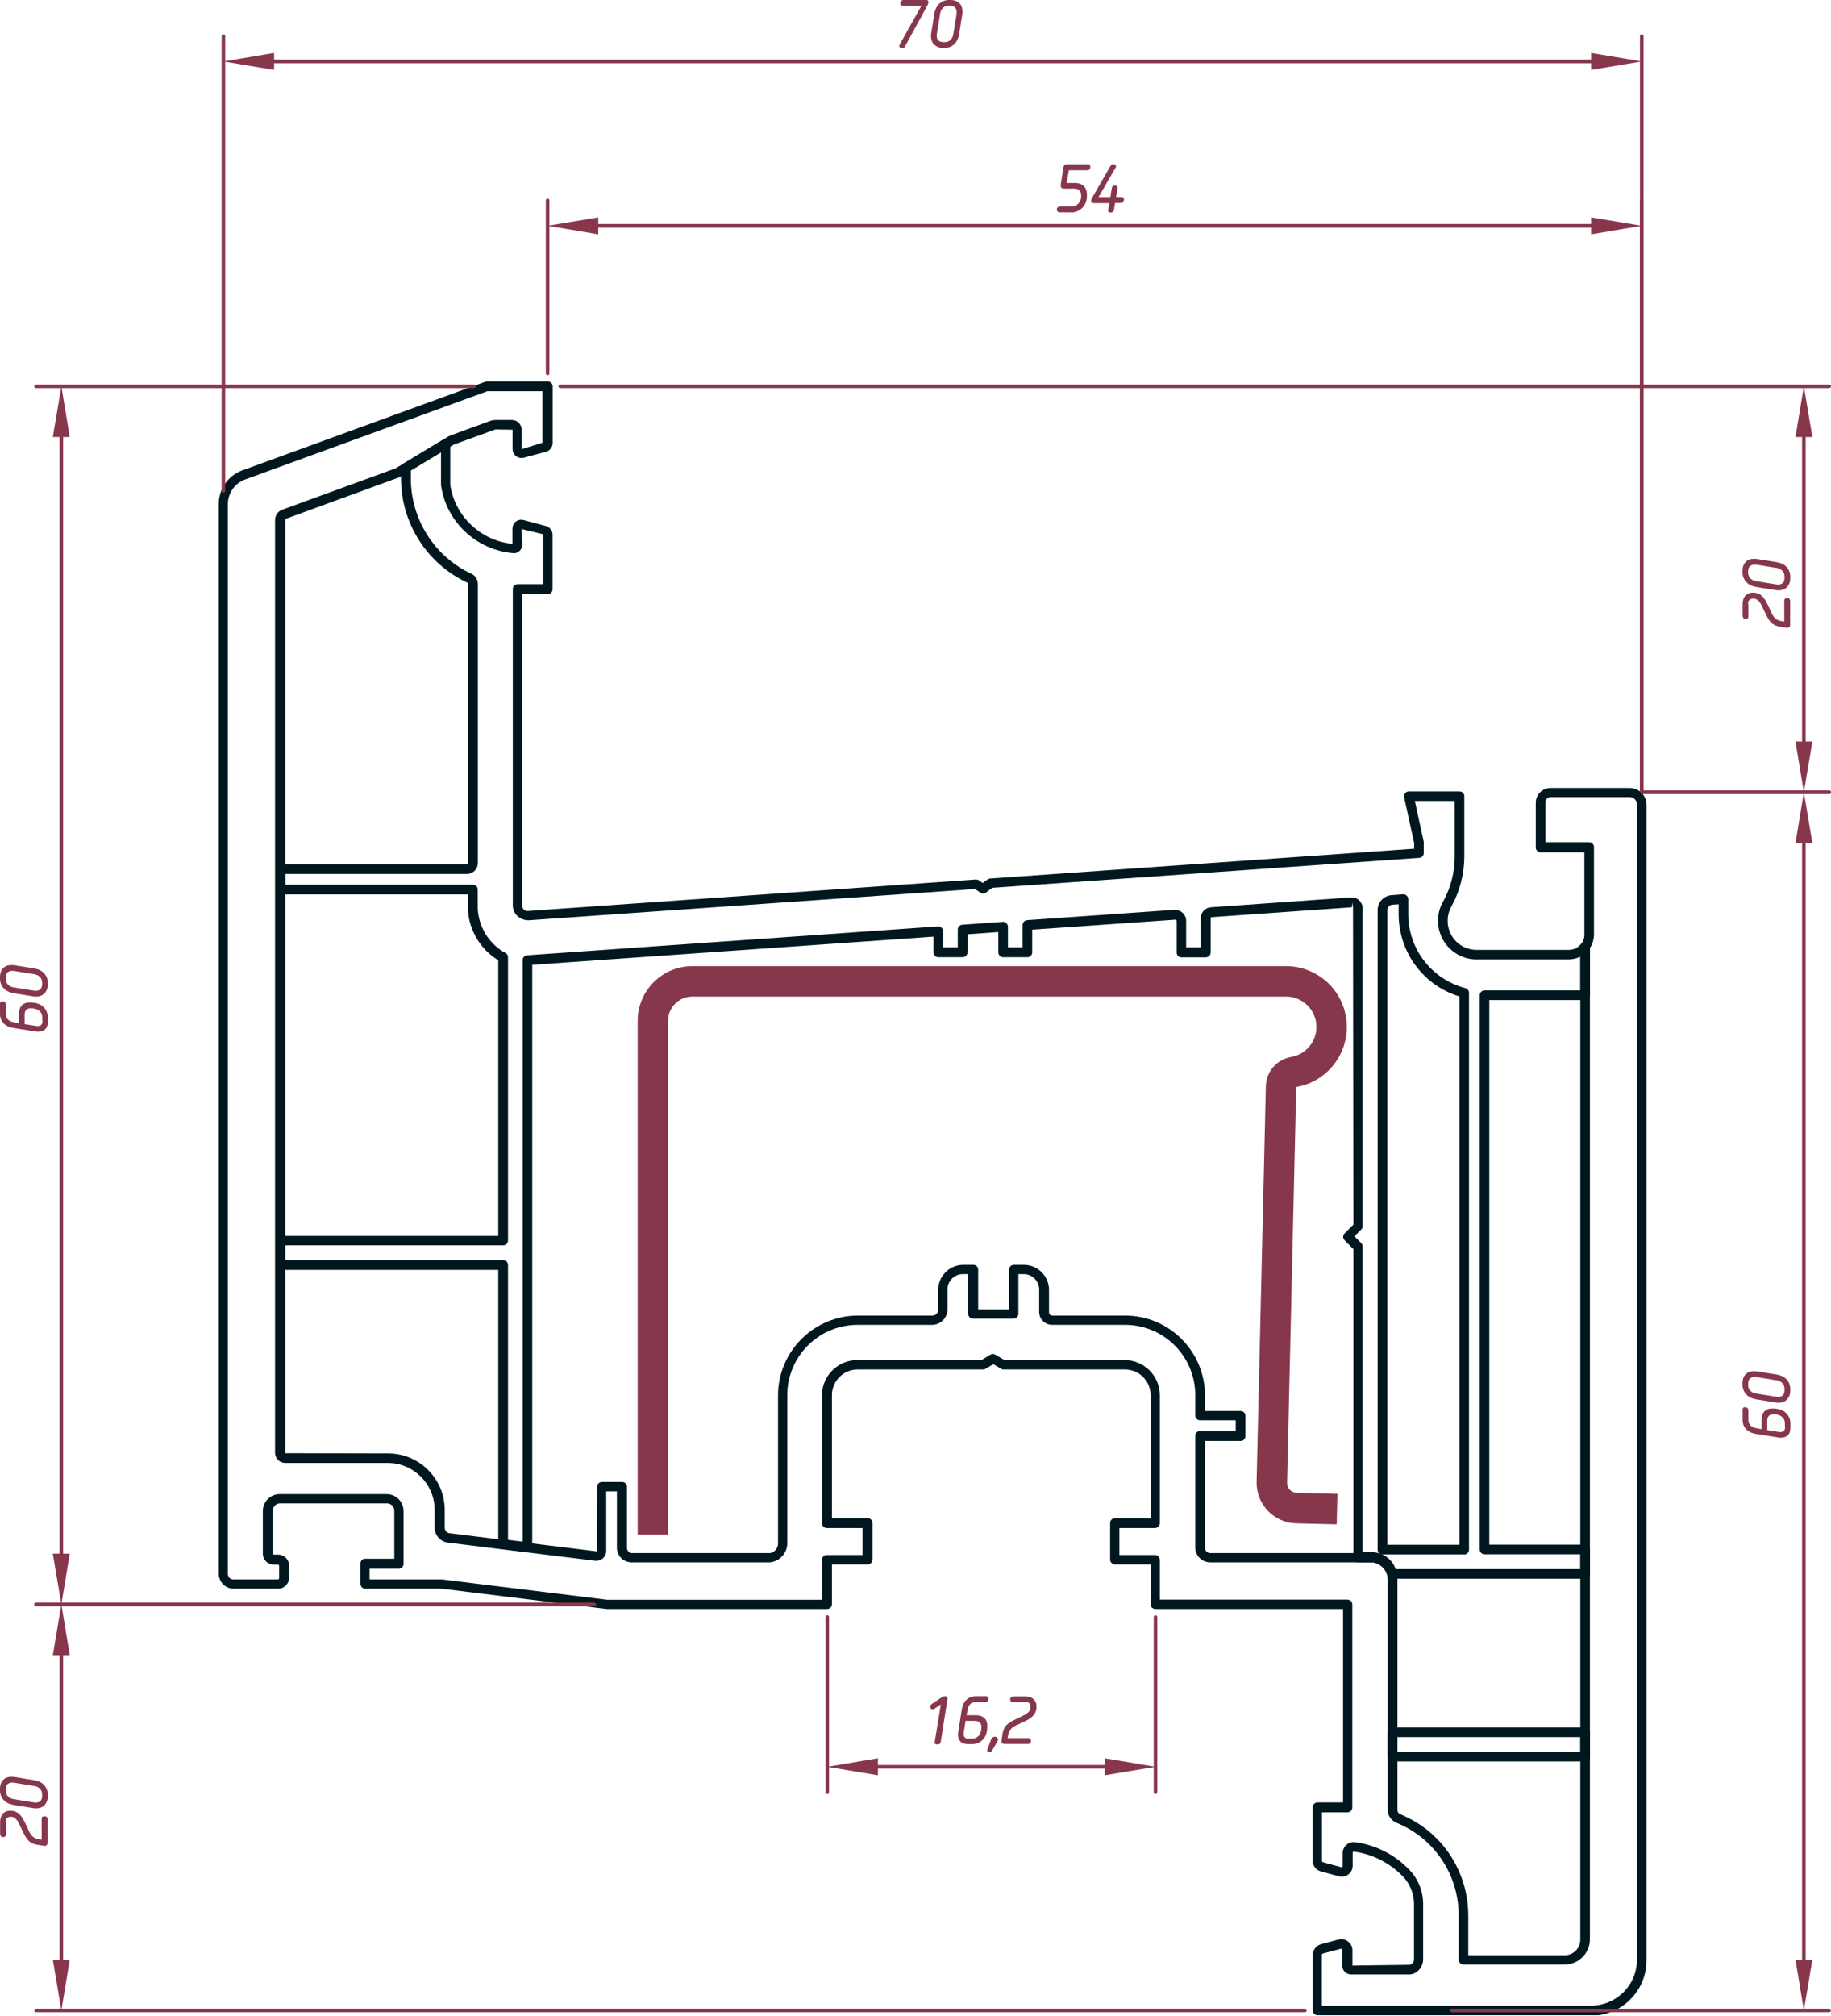 <svg width="407" height="448" viewBox="0 0 407 448" fill="none" xmlns="http://www.w3.org/2000/svg">
<g clip-path="url(#clip0_3298_4323)">
<path d="M325.467 345.442H307.292C306.705 345.442 306.225 344.961 306.225 344.373V202.25C306.225 200.512 307.586 199.068 309.32 198.935L311.883 198.747C312.176 198.721 312.47 198.828 312.683 199.042C312.897 199.255 313.03 199.523 313.03 199.817V203.159C313.03 210.912 318.261 217.649 325.734 219.601C326.214 219.734 326.535 220.135 326.535 220.643V344.399C326.535 344.988 326.054 345.469 325.467 345.469V345.442ZM308.36 343.303H324.4V221.445C316.393 219.013 310.895 211.607 310.895 203.159V200.966L309.481 201.073C308.867 201.127 308.386 201.635 308.386 202.25V343.303H308.36Z" fill="#00171F"/>
<path d="M352.341 391.453H309.56C308.973 391.453 308.492 390.972 308.492 390.383C308.492 389.795 308.973 389.314 309.56 389.314H352.341C352.929 389.314 353.409 389.795 353.409 390.383C353.409 390.972 352.929 391.453 352.341 391.453Z" fill="#00171F"/>
<path d="M352.341 386.052H309.56C308.973 386.052 308.492 385.571 308.492 384.983C308.492 384.395 308.973 383.914 309.56 383.914H352.341C352.929 383.914 353.409 384.395 353.409 384.983C353.409 385.571 352.929 386.052 352.341 386.052Z" fill="#00171F"/>
<path d="M352.342 350.842H309.454C308.947 350.842 308.52 350.495 308.413 349.987C308.092 348.383 306.678 347.233 305.05 347.233H301.901C301.314 347.233 300.833 346.752 300.833 346.164V277.589L298.885 275.637C298.458 275.209 298.458 274.541 298.885 274.113L300.833 272.162L300.753 201.742L300.593 200.565L300.486 201.635L269.367 203.827C269.207 203.827 269.101 203.961 269.101 204.121V211.687C269.101 212.275 268.62 212.757 268.033 212.757H262.615C262.028 212.757 261.548 212.275 261.548 211.687V204.683C261.548 204.522 261.414 204.389 261.254 204.389L229.441 206.608V211.66C229.441 212.249 228.961 212.73 228.374 212.73H222.983C222.396 212.73 221.915 212.249 221.915 211.66V207.142L215.056 207.624V211.66C215.056 212.249 214.576 212.73 213.989 212.73H208.571C207.984 212.73 207.503 212.249 207.503 211.66V208.158L118.31 214.414V343.865C118.31 344.159 118.177 344.453 117.937 344.667C117.697 344.881 117.403 344.961 117.109 344.934L111.692 344.266C111.158 344.212 110.758 343.758 110.758 343.196V282.214H62.291C61.704 282.214 61.224 281.733 61.224 281.145V275.744C61.224 275.156 61.704 274.675 62.291 274.675H110.758V213.398C106.781 210.992 104.192 206.661 104.005 201.982V198.774H62.291C61.704 198.774 61.224 198.293 61.224 197.705V193.187C61.224 192.598 61.704 192.117 62.291 192.117H103.738C103.899 192.117 104.032 191.984 104.032 191.823V129.745C104.032 129.745 103.979 129.531 103.872 129.477C94.904 125.307 89.113 116.217 89.14 106.298V103.945C89.14 103.571 89.327 103.224 89.647 103.036L98.481 97.716C98.801 97.529 99.228 97.502 99.548 97.716C99.869 97.903 100.082 98.251 100.082 98.652V107.715C101.043 114.639 106.834 120.174 113.907 120.869V117.447C113.907 117.447 113.96 117.019 113.987 116.939C114.12 116.431 114.441 116.003 114.894 115.762C115.348 115.495 115.882 115.441 116.389 115.575L121.353 116.912C122.207 117.153 122.821 117.928 122.821 118.81V130.974C122.821 131.563 122.34 132.044 121.753 132.044H116.069V201.287C116.069 201.929 116.602 202.464 117.243 202.464L216.924 195.459C217.165 195.459 217.405 195.513 217.592 195.646L218.446 196.234L219.513 195.459C219.673 195.325 219.86 195.272 220.074 195.245L314.338 188.615V187.358L312.122 177.199C312.042 176.878 312.122 176.558 312.336 176.29C312.549 176.023 312.843 175.889 313.163 175.889H324.426C325.013 175.889 325.493 176.37 325.493 176.959V190.593C325.44 194.283 324.506 197.945 322.771 201.18C320.876 204.255 321.81 208.265 324.826 210.137C325.734 210.698 326.774 211.019 327.842 211.099H348.739C349.807 211.099 350.848 210.591 351.488 209.709C351.755 209.335 352.235 209.174 352.689 209.335C353.116 209.468 353.41 209.896 353.41 210.35V221.178C353.41 221.766 352.929 222.247 352.342 222.247H331.045V343.276H352.342C352.929 343.276 353.41 343.758 353.41 344.346V349.773C353.41 350.361 352.929 350.842 352.342 350.842ZM310.254 348.704H351.275V345.415H329.977C329.39 345.415 328.91 344.934 328.91 344.346V221.178C328.91 220.59 329.39 220.109 329.977 220.109H351.275V212.596C350.501 212.997 349.62 213.211 348.739 213.211H327.789C326.294 213.131 324.906 212.676 323.705 211.928C319.675 209.441 318.421 204.121 320.93 200.084C322.478 197.197 323.332 193.882 323.358 190.54V178.001H314.498L316.473 187.091V189.577C316.473 190.139 316.072 190.593 315.512 190.647L220.554 197.304L219.14 198.373C218.766 198.641 218.286 198.641 217.912 198.373L216.738 197.571L117.51 204.522C115.455 204.522 113.987 203.025 113.987 201.207V130.894C113.987 130.306 114.467 129.825 115.054 129.825H120.739V118.73L115.908 117.554L116.122 120.976C116.122 121.992 115.348 122.874 114.334 122.954C105.927 122.339 99.148 115.976 98.027 107.795V100.497L91.328 104.534V106.298C91.302 115.388 96.586 123.703 104.806 127.526C105.66 127.927 106.22 128.782 106.22 129.718V191.796C106.22 193.133 105.126 194.229 103.792 194.229H63.412V196.609H105.126C105.713 196.609 106.194 197.09 106.194 197.678V201.902C106.381 206.019 108.729 209.816 112.359 211.794C112.412 211.794 112.439 211.848 112.492 211.874C112.626 211.955 112.706 212.062 112.786 212.195C112.866 212.329 112.919 212.463 112.919 212.623C112.919 212.676 112.919 212.73 112.919 212.757V275.691C112.919 276.279 112.439 276.76 111.852 276.76H63.385V280.048H111.852C112.439 280.048 112.919 280.53 112.919 281.118V342.207L116.175 342.608V213.372C116.175 212.81 116.602 212.356 117.163 212.302L208.491 205.886C208.784 205.859 209.078 205.966 209.292 206.18C209.505 206.394 209.639 206.661 209.639 206.955V210.538H212.895V206.581C212.895 206.019 213.322 205.565 213.882 205.511L222.903 204.87C223.196 204.843 223.49 204.95 223.703 205.164C223.917 205.378 224.05 205.645 224.05 205.939V210.538H227.306V205.565C227.306 205.003 227.733 204.549 228.294 204.496L261.067 202.196C262.562 202.196 263.656 203.292 263.656 204.602V210.538H266.912V204.041C266.912 202.784 267.9 201.715 269.154 201.635L300.219 199.443C300.219 199.443 300.566 199.443 300.593 199.443C301.26 199.469 301.847 199.763 302.274 200.245C302.701 200.726 302.942 201.368 302.888 202.009V272.509C302.888 272.803 302.781 273.071 302.568 273.258L301.073 274.755L302.568 276.252C302.755 276.439 302.888 276.733 302.888 277.001V344.961H304.97C307.319 344.961 309.374 346.431 310.174 348.57L310.254 348.704Z" fill="#00171F"/>
<path d="M352.342 391.453C351.755 391.453 351.274 390.971 351.274 390.383V384.956C351.274 384.368 351.755 383.887 352.342 383.887C352.929 383.887 353.41 384.368 353.41 384.956V390.383C353.41 390.971 352.929 391.453 352.342 391.453Z" fill="#00171F"/>
<path d="M309.533 391.453C308.946 391.453 308.466 390.971 308.466 390.383V384.956C308.466 384.368 308.946 383.887 309.533 383.887C310.121 383.887 310.601 384.368 310.601 384.956V390.383C310.601 390.971 310.121 391.453 309.533 391.453Z" fill="#00171F"/>
<path d="M353.677 447.863H292.88C292.293 447.863 291.813 447.382 291.813 446.794V434.442C291.813 433.346 292.56 432.384 293.601 432.09L297.577 431.02C299.019 430.619 300.62 431.822 300.62 433.373V436.822L313.057 436.661C313.43 436.715 313.724 436.555 313.938 436.341C314.178 436.127 314.311 435.833 314.311 435.512V423.16C314.311 420.888 313.457 418.722 311.883 417.065C309 414.044 305.13 412.065 300.994 411.504C300.807 411.477 300.7 411.611 300.673 411.744V414.632C300.673 414.846 300.647 415.06 300.593 415.273C300.433 415.888 300.033 416.423 299.472 416.744C298.912 417.065 298.271 417.145 297.631 416.985L293.574 415.888C292.507 415.594 291.786 414.632 291.786 413.536V401.639C291.786 401.051 292.266 400.569 292.854 400.569H298.538V357.58H256.824C256.237 357.58 255.757 357.098 255.757 356.51V347.661H247.83C247.243 347.661 246.763 347.18 246.763 346.591V338.464C246.763 337.876 247.243 337.395 247.83 337.395H255.757V310.045C255.757 306.89 253.194 304.35 250.072 304.35H223.063C222.876 304.35 222.689 304.297 222.529 304.19L220.795 303.174L219.087 304.19C218.926 304.297 218.74 304.35 218.526 304.35H190.61C187.487 304.35 184.925 306.917 184.925 310.045V337.395H192.878C193.466 337.395 193.946 337.876 193.946 338.464V346.591C193.946 347.18 193.466 347.661 192.878 347.661H184.925V356.51C184.925 357.098 184.445 357.58 183.858 357.58H134.884L98.161 353.061H81.187C80.6 353.061 80.119 352.607 80.119 351.992V347.474C80.119 347.18 80.2 346.912 80.413 346.725C80.6 346.511 80.893 346.404 81.16 346.404H87.646V335.737C87.646 334.828 86.925 334.106 86.018 334.106H62.265C61.357 334.106 60.637 334.828 60.637 335.737V345.201C60.637 345.362 60.77 345.495 60.93 345.495H61.838C63.172 345.495 64.266 346.591 64.266 347.928V350.628C64.266 351.965 63.172 353.061 61.838 353.061H51.936C50.095 353.061 48.627 351.564 48.627 349.719V111.939C48.654 108.624 50.762 105.656 53.858 104.533L107.902 84.83C107.902 84.83 108.142 84.776 108.276 84.776H121.78C122.367 84.776 122.848 85.258 122.848 85.846V98.438C122.848 99.347 122.261 100.149 121.38 100.39L116.416 101.726C116.416 101.726 115.989 101.78 115.909 101.78C114.814 101.78 113.934 100.898 113.934 99.801V95.497L110.277 95.444C110.144 95.444 110.011 95.444 109.877 95.524L100.91 98.785L88.953 106.004L63.572 115.281C63.572 115.281 63.386 115.441 63.386 115.548V322.958L86.311 323.011C93.224 323.011 98.855 328.652 98.855 335.577V339.533C98.855 340.122 99.308 340.656 99.922 340.737L132.669 344.774L132.722 330.417C132.722 329.829 133.203 329.347 133.79 329.347H138.3C138.888 329.347 139.368 329.829 139.368 330.417V344.025C139.368 344.64 139.875 345.148 140.489 345.148H171.154C172.115 345.041 172.942 344.105 172.942 343.009V310.125C172.942 300.34 180.922 292.373 190.69 292.373H207.264C207.957 292.373 208.545 291.812 208.545 291.09V286.679C208.545 283.604 211.053 281.091 214.122 281.091H216.364C216.951 281.091 217.432 281.572 217.432 282.16V291.01H224.291V282.16C224.291 281.572 224.771 281.091 225.358 281.091H227.6C230.669 281.091 233.178 283.604 233.178 286.679V291.651C233.178 292.052 233.498 292.373 233.899 292.373H250.125C259.893 292.373 267.846 300.34 267.846 310.125V313.574H275.773C276.36 313.574 276.841 314.055 276.841 314.643V319.161C276.841 319.75 276.36 320.231 275.773 320.231H267.846V343.971C267.846 344.613 268.38 345.148 269.021 345.148H305.05C308.28 345.442 310.628 348.035 310.628 351.19V402.147C310.602 402.628 310.842 403.029 311.242 403.189C320.45 406.932 326.374 415.781 326.374 425.754V434.523H347.832C349.727 434.523 351.275 432.972 351.275 431.074V210.457C351.275 210.217 351.355 210.003 351.488 209.816C351.942 209.227 352.182 208.479 352.182 207.757V189.417H342.441C341.854 189.417 341.373 188.936 341.373 188.347V178.429C341.373 176.584 342.868 175.114 344.683 175.114H362.244C364.325 175.114 366.007 176.798 366.007 178.883V435.619C366.007 442.436 360.482 447.97 353.677 447.97V447.863ZM293.948 445.725H353.677C359.308 445.725 363.872 441.153 363.872 435.512V178.776C363.872 177.867 363.151 177.146 362.244 177.146H344.683C344.016 177.146 343.508 177.68 343.508 178.322V187.171H353.25C353.837 187.171 354.317 187.652 354.317 188.241V207.65C354.317 208.719 353.997 209.789 353.41 210.698V430.994C353.41 434.068 350.901 436.581 347.832 436.581H325.307C324.72 436.581 324.239 436.1 324.239 435.512V425.673C324.239 416.61 318.822 408.51 310.415 405.088C309.16 404.58 308.386 403.35 308.466 401.986V351.11C308.466 349.078 306.945 347.394 304.917 347.206H268.994C267.153 347.206 265.685 345.709 265.685 343.891V319.081C265.685 318.493 266.165 318.012 266.752 318.012H274.679V315.632H266.752C266.165 315.632 265.685 315.151 265.685 314.563V310.045C265.685 301.436 258.692 294.432 250.099 294.432H233.872C232.297 294.432 230.99 293.148 230.99 291.571V286.598C230.99 284.7 229.442 283.15 227.547 283.15H226.373V291.999C226.373 292.587 225.892 293.068 225.305 293.068H216.284C215.697 293.068 215.217 292.587 215.217 291.999V283.15H214.042C212.148 283.15 210.6 284.7 210.6 286.598V291.01C210.6 292.881 209.078 294.432 207.183 294.432H190.61C182.016 294.432 174.997 301.436 174.997 310.045V342.929C174.997 345.121 173.369 346.966 171.181 347.206H140.382C138.594 347.206 137.126 345.763 137.126 343.971V331.433H134.751V344.667V344.934C134.591 346.137 133.523 346.993 132.295 346.859L99.549 342.822C97.894 342.608 96.613 341.191 96.613 339.507V335.55C96.613 329.802 91.942 325.123 86.204 325.123H63.412C62.211 325.123 61.224 324.188 61.144 323.011V115.548C61.144 114.532 61.784 113.623 62.745 113.276L87.939 104.079L99.896 96.861L109.023 93.519C109.397 93.385 109.77 93.332 110.171 93.332H113.774C114.975 93.332 115.962 94.321 115.962 95.524V99.828L120.579 98.384V86.942H108.329L54.472 106.565C52.203 107.394 50.682 109.56 50.655 111.966V349.8C50.655 350.468 51.189 351.003 51.856 351.003H61.758C61.918 351.003 62.051 350.869 62.051 350.709V348.008C62.051 347.848 61.918 347.714 61.758 347.714H60.85C59.516 347.714 58.422 346.618 58.422 345.281V335.817C58.422 333.732 60.103 332.048 62.185 332.048H85.938C88.019 332.048 89.701 333.732 89.701 335.817V347.554C89.701 348.142 89.22 348.623 88.633 348.623H82.148V351.003H98.214L134.938 355.521H182.71V346.645C182.71 346.057 183.19 345.576 183.778 345.576H191.731V339.587H183.778C183.19 339.587 182.71 339.106 182.71 338.518V310.098C182.71 305.767 186.233 302.265 190.53 302.265H218.152L220.154 301.062C220.501 300.848 220.901 300.848 221.248 301.062L223.277 302.265H249.992C254.315 302.265 257.812 305.767 257.812 310.098V338.518C257.812 339.106 257.331 339.587 256.744 339.587H248.818V345.576H256.744C257.331 345.576 257.812 346.057 257.812 346.645V355.494H299.526C300.113 355.494 300.593 355.975 300.593 356.564V401.692C300.593 402.28 300.113 402.762 299.526 402.762H293.841V413.589C293.841 413.589 293.921 413.83 294.055 413.857L298.111 414.953C298.271 415.006 298.405 414.899 298.458 414.739V411.798C298.458 411.798 298.458 411.557 298.458 411.531C298.645 410.167 299.873 409.231 301.18 409.392C305.798 410.007 310.121 412.199 313.324 415.594C315.272 417.653 316.34 420.326 316.34 423.16V435.485C316.286 437.437 314.712 438.961 312.897 438.8H300.326C299.232 438.8 298.351 437.918 298.351 436.822V433.373C298.351 433.213 298.218 433.079 298.085 433.079L294.028 434.148C294.028 434.148 293.814 434.282 293.814 434.416V445.671L293.948 445.725Z" fill="#00171F"/>
<path d="M105.393 86.247H8.007C7.793 86.247 7.606 86.06 7.606 85.846C7.606 85.632 7.793 85.445 8.007 85.445H105.42C105.633 85.445 105.82 85.632 105.82 85.846C105.82 86.06 105.633 86.247 105.42 86.247H105.393Z" fill="#87374C"/>
<path d="M132.082 356.965H8.007C7.793 356.965 7.606 356.777 7.606 356.564C7.606 356.35 7.793 356.163 8.007 356.163H132.082C132.295 356.163 132.482 356.35 132.482 356.564C132.482 356.777 132.295 356.965 132.082 356.965Z" fill="#87374C"/>
<path d="M13.638 345.683C13.424 345.683 13.237 345.495 13.237 345.282V97.128C13.237 96.914 13.424 96.727 13.638 96.727C13.851 96.727 14.038 96.914 14.038 97.128V345.282C14.038 345.495 13.851 345.683 13.638 345.683Z" fill="#87374C"/>
<path d="M11.743 97.128H15.506L13.638 85.846L11.743 97.128Z" fill="#87374C"/>
<path d="M11.743 345.281H15.506L13.638 356.564L11.743 345.281Z" fill="#87374C"/>
<path d="M10.622 226.124V227.113C10.622 227.888 10.409 228.423 10.008 228.771C9.608 229.118 9.101 229.279 8.487 229.279C8.3 229.279 8.113 229.279 7.926 229.225L3.176 228.477C2.082 228.316 1.281 227.942 0.774 227.38C0.267 226.819 0 226.177 0 225.402V223.023C0 222.675 0.16 222.515 0.48 222.515C1.014 222.515 1.281 222.755 1.281 223.236V225.268C1.281 226.338 1.895 226.979 3.149 227.193L4.217 227.38V225.268C4.217 224.52 4.404 223.932 4.804 223.477C5.204 223.023 5.791 222.782 6.592 222.782C7.926 222.782 8.941 223.103 9.608 223.744C10.302 224.386 10.622 225.188 10.622 226.124ZM9.394 226.872V226.097C9.394 225.482 9.181 225.001 8.727 224.627C8.273 224.252 7.633 224.065 6.832 224.065C6.379 224.065 6.032 224.199 5.818 224.44C5.578 224.707 5.471 225.028 5.471 225.482V227.594L7.98 227.995C8.14 227.995 8.247 228.022 8.354 228.022C9.074 228.022 9.448 227.648 9.448 226.872H9.394Z" fill="#87374C"/>
<path d="M0 217.462V217.088C0 216.312 0.214 215.671 0.667 215.189C1.121 214.708 1.735 214.468 2.562 214.468C2.696 214.468 2.936 214.468 3.256 214.521L7.473 215.189C8.487 215.35 9.288 215.724 9.821 216.312C10.355 216.9 10.622 217.622 10.622 218.451V218.825C10.622 219.601 10.382 220.216 9.928 220.723C9.474 221.205 8.834 221.472 8.007 221.472C7.793 221.472 7.58 221.472 7.339 221.419L3.176 220.75C2.162 220.59 1.361 220.216 0.827 219.627C0.267 219.039 0 218.317 0 217.489L0 217.462ZM7.526 216.499L3.149 215.778C3.149 215.778 2.909 215.751 2.722 215.751C2.269 215.751 1.922 215.884 1.655 216.125C1.388 216.392 1.281 216.74 1.281 217.248V217.542C1.281 218.05 1.441 218.451 1.761 218.799C2.082 219.146 2.535 219.36 3.096 219.44L7.526 220.162C7.713 220.162 7.846 220.189 7.953 220.189C8.887 220.189 9.368 219.681 9.368 218.638V218.424C9.368 217.89 9.208 217.435 8.861 217.114C8.54 216.767 8.087 216.58 7.526 216.473V216.499Z" fill="#87374C"/>
<path d="M290.051 447.195H8.007C7.793 447.195 7.606 447.008 7.606 446.794C7.606 446.58 7.793 446.393 8.007 446.393H290.078C290.291 446.393 290.478 446.58 290.478 446.794C290.478 447.008 290.291 447.195 290.078 447.195H290.051Z" fill="#87374C"/>
<path d="M132.082 356.965H8.007C7.793 356.965 7.606 356.777 7.606 356.564C7.606 356.35 7.793 356.163 8.007 356.163H132.082C132.295 356.163 132.482 356.35 132.482 356.564C132.482 356.777 132.295 356.965 132.082 356.965Z" fill="#87374C"/>
<path d="M13.638 435.913C13.424 435.913 13.237 435.726 13.237 435.512V367.846C13.237 367.632 13.424 367.445 13.638 367.445C13.851 367.445 14.038 367.632 14.038 367.846V435.512C14.038 435.726 13.851 435.913 13.638 435.913Z" fill="#87374C"/>
<path d="M11.743 435.512H15.506L13.638 446.794L11.743 435.512Z" fill="#87374C"/>
<path d="M11.743 367.846H15.506L13.638 356.564L11.743 367.846Z" fill="#87374C"/>
<path d="M1.307 404.927V407.734C1.307 408.082 1.094 408.269 0.694 408.269H0.64C0.427 408.269 0.293 408.189 0.186 408.055C0.08 407.921 0.026 407.761 0.026 407.574V404.954C0.026 404.152 0.24 403.537 0.64 403.082C1.041 402.628 1.601 402.414 2.295 402.414H2.535C3.282 402.494 3.87 402.735 4.323 403.189C4.777 403.644 5.177 404.259 5.551 405.061L6.512 407.093C6.939 408.002 7.579 408.536 8.407 408.697L9.261 408.857V404.179C9.261 403.831 9.447 403.644 9.874 403.644H9.928C10.355 403.644 10.568 403.884 10.568 404.285V409.579C10.568 409.766 10.515 409.927 10.408 410.06C10.301 410.167 10.168 410.221 10.035 410.221H9.954L8.407 410.007C7.686 409.9 7.099 409.659 6.618 409.312C6.165 408.964 5.738 408.376 5.337 407.574L4.19 405.221C3.736 404.286 3.176 403.778 2.535 403.751H2.428C1.628 403.751 1.227 404.152 1.227 404.954L1.307 404.927Z" fill="#87374C"/>
<path d="M0 397.869V397.495C0 396.719 0.214 396.078 0.667 395.597C1.121 395.115 1.735 394.875 2.562 394.875C2.696 394.875 2.936 394.875 3.256 394.928L7.473 395.597C8.487 395.757 9.288 396.131 9.821 396.719C10.355 397.308 10.622 398.029 10.622 398.858V399.233C10.622 400.008 10.382 400.623 9.928 401.131C9.474 401.639 8.834 401.879 8.007 401.879C7.793 401.879 7.58 401.879 7.339 401.826L3.176 401.157C2.162 400.997 1.361 400.623 0.827 400.035C0.294 399.446 0 398.725 0 397.896L0 397.869ZM7.526 396.907L3.149 396.185C3.149 396.185 2.909 396.158 2.722 396.158C2.269 396.158 1.922 396.292 1.655 396.532C1.388 396.8 1.281 397.147 1.281 397.655V397.949C1.281 398.457 1.441 398.858 1.761 399.206C2.082 399.553 2.535 399.767 3.096 399.847L7.526 400.569C7.713 400.569 7.846 400.596 7.953 400.596C8.887 400.596 9.368 400.088 9.368 399.045V398.832C9.368 398.297 9.208 397.842 8.861 397.522C8.54 397.174 8.087 396.987 7.526 396.88V396.907Z" fill="#87374C"/>
<path d="M364.938 176.21C364.725 176.21 364.538 176.023 364.538 175.809V8.02C364.538 7.807 364.725 7.619 364.938 7.619C365.152 7.619 365.339 7.807 365.339 8.02V175.836C365.339 176.049 365.152 176.237 364.938 176.237V176.21Z" fill="#87374C"/>
<path d="M49.667 109.533C49.453 109.533 49.267 109.346 49.267 109.132V8.02C49.267 7.807 49.453 7.619 49.667 7.619C49.88 7.619 50.067 7.807 50.067 8.02V109.132C50.067 109.346 49.88 109.533 49.667 109.533Z" fill="#87374C"/>
<path d="M353.676 14.062H60.93C60.716 14.062 60.529 13.875 60.529 13.662C60.529 13.448 60.716 13.261 60.93 13.261H353.676C353.89 13.261 354.076 13.448 354.076 13.662C354.076 13.875 353.89 14.062 353.676 14.062Z" fill="#87374C"/>
<path d="M353.677 11.763V15.533L364.939 13.662L353.677 11.763Z" fill="#87374C"/>
<path d="M60.929 11.763V15.533L49.667 13.662L60.929 11.763Z" fill="#87374C"/>
<path d="M200.725 0H205.796C206.009 0 206.169 0.027 206.249 0.107C206.329 0.187 206.383 0.294 206.383 0.454C206.383 0.642 206.329 0.829 206.223 1.043C206.169 1.176 205.742 1.925 204.995 3.315C204.248 4.705 203.394 6.229 202.513 7.86C201.606 9.491 201.152 10.32 201.125 10.373C201.018 10.614 200.805 10.747 200.565 10.747C200.351 10.747 200.191 10.694 200.084 10.587C199.978 10.48 199.897 10.346 199.897 10.213C199.897 10.133 199.897 10.026 199.978 9.919C202.593 5.24 204.194 2.353 204.808 1.283H200.591C200.298 1.283 200.138 1.096 200.138 0.749C200.138 0.508 200.218 0.321 200.351 0.187C200.485 0.053 200.645 0 200.778 0L200.725 0Z" fill="#87374C"/>
<path d="M210.947 0H211.32C212.094 0 212.735 0.214 213.215 0.668C213.696 1.123 213.936 1.738 213.936 2.567C213.936 2.7 213.936 2.941 213.882 3.262L213.215 7.486C213.055 8.502 212.681 9.304 212.094 9.838C211.507 10.373 210.786 10.64 209.959 10.64H209.586C208.812 10.64 208.198 10.4 207.691 9.945C207.21 9.491 206.943 8.849 206.943 8.02C206.943 7.807 206.943 7.593 206.997 7.352L207.664 3.181C207.824 2.166 208.198 1.363 208.785 0.829C209.372 0.294 210.093 0 210.92 0L210.947 0ZM211.907 7.539L212.628 3.155C212.628 3.155 212.655 2.914 212.655 2.727C212.655 2.272 212.521 1.925 212.281 1.658C212.014 1.39 211.667 1.257 211.16 1.257H210.867C210.359 1.257 209.959 1.417 209.612 1.738C209.265 2.059 209.052 2.513 208.972 3.075L208.251 7.513C208.251 7.7 208.224 7.833 208.224 7.94C208.224 8.876 208.731 9.357 209.772 9.357H209.986C210.52 9.357 210.973 9.197 211.294 8.849C211.641 8.528 211.827 8.074 211.934 7.513L211.907 7.539Z" fill="#87374C"/>
<path d="M364.938 176.21C364.725 176.21 364.538 176.023 364.538 175.809V44.567C364.538 44.353 364.725 44.166 364.938 44.166C365.152 44.166 365.339 44.353 365.339 44.567V175.835C365.339 176.049 365.152 176.237 364.938 176.237V176.21Z" fill="#87374C"/>
<path d="M121.727 83.413C121.513 83.413 121.326 83.226 121.326 83.012V44.54C121.326 44.327 121.513 44.139 121.727 44.139C121.94 44.139 122.127 44.327 122.127 44.54V83.012C122.127 83.226 121.94 83.413 121.727 83.413Z" fill="#87374C"/>
<path d="M353.677 50.583H132.989C132.776 50.583 132.589 50.395 132.589 50.181C132.589 49.968 132.776 49.781 132.989 49.781H353.677C353.89 49.781 354.077 49.968 354.077 50.181C354.077 50.395 353.89 50.583 353.677 50.583Z" fill="#87374C"/>
<path d="M353.677 48.31V52.08L364.939 50.181L353.677 48.31Z" fill="#87374C"/>
<path d="M132.989 48.31V52.08L121.727 50.181L132.989 48.31Z" fill="#87374C"/>
<path d="M238.141 47.187H235.393C235.393 47.187 235.206 47.134 235.099 47.027C234.992 46.92 234.912 46.786 234.912 46.599C234.912 46.358 234.992 46.171 235.126 46.064C235.259 45.957 235.393 45.904 235.526 45.904H238.195C238.809 45.904 239.316 45.69 239.716 45.236C240.116 44.781 240.33 44.22 240.33 43.525C240.33 42.99 240.196 42.589 239.93 42.322C239.663 42.054 239.289 41.92 238.809 41.92H236.407C236.006 41.92 235.793 41.707 235.793 41.225C235.793 41.118 235.793 41.011 235.793 40.958L236.38 37.215C236.46 36.761 236.7 36.52 237.154 36.52H241.878C242.198 36.52 242.358 36.707 242.358 37.055C242.358 37.322 242.305 37.509 242.171 37.643C242.038 37.777 241.905 37.83 241.771 37.83H237.581C237.528 38.097 237.474 38.552 237.367 39.167C237.261 39.782 237.181 40.29 237.127 40.664H238.969C239.743 40.664 240.383 40.878 240.89 41.332C241.371 41.787 241.611 42.455 241.611 43.364C241.611 44.594 241.264 45.53 240.57 46.198C239.876 46.866 239.076 47.214 238.141 47.214V47.187Z" fill="#87374C"/>
<path d="M246.628 45.155H243.185C242.758 45.155 242.545 44.995 242.545 44.674C242.545 44.46 242.625 44.193 242.812 43.872L246.815 36.921C246.975 36.627 247.189 36.493 247.456 36.493C247.616 36.493 247.749 36.547 247.883 36.6C248.016 36.68 248.069 36.814 248.069 36.974C248.069 37.081 248.043 37.188 247.963 37.295L244.173 43.819H246.815L247.135 41.787C247.189 41.412 247.429 41.225 247.856 41.225C248.043 41.225 248.176 41.279 248.283 41.359C248.363 41.466 248.416 41.573 248.416 41.68V41.76L248.096 43.792H249.377C249.377 43.792 249.591 43.845 249.697 43.925C249.804 44.006 249.831 44.139 249.831 44.3C249.831 44.514 249.778 44.701 249.644 44.861C249.511 45.022 249.377 45.102 249.164 45.102H247.856L247.589 46.733C247.589 46.866 247.482 47 247.376 47.08C247.242 47.187 247.082 47.241 246.868 47.241C246.495 47.241 246.308 47.08 246.308 46.786V46.733L246.575 45.102L246.628 45.155Z" fill="#87374C"/>
<path d="M256.851 398.698C256.637 398.698 256.45 398.511 256.45 398.297V359.371C256.45 359.157 256.637 358.97 256.851 358.97C257.064 358.97 257.251 359.157 257.251 359.371V398.297C257.251 398.511 257.064 398.698 256.851 398.698Z" fill="#87374C"/>
<path d="M183.884 398.698C183.67 398.698 183.483 398.511 183.483 398.297V359.371C183.483 359.157 183.67 358.97 183.884 358.97C184.097 358.97 184.284 359.157 184.284 359.371V398.297C184.284 398.511 184.097 398.698 183.884 398.698Z" fill="#87374C"/>
<path d="M245.588 393.057H195.146C194.933 393.057 194.746 392.87 194.746 392.656C194.746 392.442 194.933 392.255 195.146 392.255H245.588C245.801 392.255 245.988 392.442 245.988 392.656C245.988 392.87 245.801 393.057 245.588 393.057Z" fill="#87374C"/>
<path d="M245.588 390.758V394.527L256.85 392.656L245.588 390.758Z" fill="#87374C"/>
<path d="M195.146 390.758V394.527L183.884 392.656L195.146 390.758Z" fill="#87374C"/>
<path d="M208.33 387.683C207.957 387.683 207.77 387.549 207.77 387.255V387.122L209.131 378.78L207.716 379.743C207.583 379.823 207.449 379.876 207.343 379.876C207.129 379.876 206.942 379.77 206.836 379.556C206.782 379.475 206.782 379.369 206.782 379.262C206.782 379.048 206.889 378.861 207.076 378.727L209.371 377.176C209.585 377.016 209.798 376.962 210.065 376.962C210.439 376.962 210.625 377.123 210.625 377.417C210.625 377.47 210.625 377.551 210.599 377.657L209.104 387.148C209.051 387.496 208.811 387.683 208.384 387.683H208.33Z" fill="#87374C"/>
<path d="M216.097 387.603H215.109C214.335 387.603 213.801 387.389 213.454 386.988C213.107 386.587 212.947 386.079 212.947 385.464C212.947 385.277 212.947 385.09 213.001 384.903L213.748 380.144C213.908 379.048 214.282 378.246 214.842 377.738C215.403 377.23 216.043 376.962 216.817 376.962H219.192C219.539 376.962 219.699 377.123 219.699 377.444C219.699 377.978 219.459 378.246 218.979 378.246H216.951C215.883 378.246 215.242 378.861 215.056 380.117L214.869 381.187H216.977C217.725 381.187 218.312 381.374 218.765 381.775C219.219 382.176 219.459 382.764 219.459 383.566C219.459 384.903 219.139 385.919 218.498 386.587C217.858 387.255 217.057 387.603 216.123 387.603H216.097ZM215.349 386.373H216.123C216.737 386.373 217.217 386.159 217.591 385.705C217.965 385.25 218.152 384.609 218.152 383.807C218.152 383.352 218.018 383.004 217.778 382.791C217.511 382.577 217.191 382.443 216.737 382.443H214.629L214.228 384.956C214.228 385.117 214.202 385.224 214.202 385.33C214.202 386.052 214.575 386.427 215.349 386.427V386.373Z" fill="#87374C"/>
<path d="M221.755 386.908L220.527 389.047C220.314 389.368 220.047 389.474 219.727 389.367C219.433 389.261 219.353 389.047 219.486 388.726L220.34 386.507C220.394 386.32 220.527 386.186 220.741 386.079C220.954 385.972 221.141 385.945 221.381 385.999C221.595 386.052 221.728 386.186 221.808 386.373C221.888 386.56 221.862 386.747 221.755 386.908Z" fill="#87374C"/>
<path d="M227.893 378.272H225.09C224.717 378.272 224.557 378.058 224.557 377.657V377.604C224.557 377.39 224.637 377.256 224.77 377.149C224.904 377.043 225.064 376.989 225.251 376.989H227.866C228.667 376.989 229.281 377.203 229.734 377.604C230.188 378.032 230.401 378.566 230.401 379.288V379.529C230.321 380.277 230.081 380.866 229.627 381.32C229.174 381.775 228.56 382.202 227.759 382.55L225.731 383.512C224.824 383.94 224.29 384.582 224.13 385.411L223.969 386.266H228.64C228.987 386.266 229.174 386.48 229.174 386.881V386.934C229.174 387.362 228.934 387.576 228.533 387.576H223.249C223.035 387.576 222.902 387.523 222.769 387.416C222.635 387.309 222.608 387.175 222.608 387.041V386.961L222.822 385.411C222.929 384.689 223.169 384.101 223.516 383.619C223.863 383.165 224.45 382.737 225.251 382.336L227.599 381.186C228.533 380.732 229.04 380.17 229.067 379.502V379.395C229.067 378.593 228.667 378.192 227.866 378.192L227.893 378.272Z" fill="#87374C"/>
<path d="M406.6 447.195H322.718C322.504 447.195 322.317 447.008 322.317 446.794C322.317 446.58 322.504 446.393 322.718 446.393H406.6C406.813 446.393 407 446.58 407 446.794C407 447.008 406.813 447.195 406.6 447.195Z" fill="#87374C"/>
<path d="M406.6 176.477H365.046C364.832 176.477 364.646 176.29 364.646 176.076C364.646 175.862 364.832 175.675 365.046 175.675H406.6C406.813 175.675 407 175.862 407 176.076C407 176.29 406.813 176.477 406.6 176.477Z" fill="#87374C"/>
<path d="M400.969 435.913C400.755 435.913 400.568 435.726 400.568 435.512V187.358C400.568 187.144 400.755 186.957 400.969 186.957C401.182 186.957 401.369 187.144 401.369 187.358V435.512C401.369 435.726 401.182 435.913 400.969 435.913Z" fill="#87374C"/>
<path d="M399.101 435.512H402.864L400.969 446.794L399.101 435.512Z" fill="#87374C"/>
<path d="M399.101 187.358H402.864L400.969 176.076L399.101 187.358Z" fill="#87374C"/>
<path d="M397.978 316.354V317.344C397.978 318.119 397.765 318.654 397.365 319.001C396.964 319.349 396.457 319.509 395.843 319.509C395.657 319.509 395.47 319.509 395.283 319.456L390.532 318.707C389.438 318.547 388.637 318.172 388.13 317.611C387.623 317.049 387.356 316.408 387.356 315.632V313.253C387.356 312.906 387.517 312.745 387.837 312.745C388.371 312.745 388.637 312.986 388.637 313.467V315.499C388.637 316.568 389.251 317.21 390.506 317.424L391.573 317.611V315.499C391.573 314.75 391.76 314.162 392.16 313.708C392.561 313.253 393.148 313.012 393.949 313.012C395.283 313.012 396.297 313.333 396.964 313.975C397.632 314.617 397.978 315.419 397.978 316.354ZM396.751 317.103V316.328C396.751 315.713 396.537 315.231 396.084 314.857C395.63 314.483 394.989 314.296 394.189 314.296C393.735 314.296 393.388 314.429 393.175 314.67C392.961 314.937 392.828 315.258 392.828 315.713V317.825L395.336 318.226C395.496 318.226 395.603 318.253 395.71 318.253C396.431 318.253 396.804 317.878 396.804 317.103H396.751Z" fill="#87374C"/>
<path d="M387.33 307.719V307.345C387.33 306.569 387.544 305.928 387.997 305.446C388.451 304.965 389.065 304.725 389.892 304.725C390.026 304.725 390.266 304.725 390.586 304.778L394.803 305.446C395.817 305.607 396.618 305.981 397.151 306.569C397.685 307.157 397.952 307.879 397.952 308.708V309.082C397.952 309.858 397.712 310.473 397.258 310.981C396.805 311.462 396.164 311.729 395.337 311.729C395.123 311.729 394.91 311.729 394.669 311.676L390.506 311.007C389.492 310.847 388.691 310.473 388.157 309.884C387.624 309.296 387.33 308.574 387.33 307.746V307.719ZM394.856 306.756L390.479 306.035C390.479 306.035 390.239 306.008 390.052 306.008C389.599 306.008 389.252 306.142 388.985 306.382C388.718 306.65 388.584 306.997 388.584 307.505V307.799C388.584 308.307 388.745 308.708 389.065 309.056C389.385 309.403 389.839 309.617 390.399 309.697L394.83 310.419C395.016 310.419 395.15 310.446 395.257 310.446C396.191 310.446 396.671 309.938 396.671 308.895V308.681C396.671 308.147 396.511 307.692 396.164 307.371C395.844 307.024 395.39 306.837 394.83 306.73L394.856 306.756Z" fill="#87374C"/>
<path d="M406.599 86.247H124.528C124.315 86.247 124.128 86.06 124.128 85.846C124.128 85.632 124.315 85.445 124.528 85.445H406.599C406.813 85.445 407 85.632 407 85.846C407 86.06 406.813 86.247 406.599 86.247Z" fill="#87374C"/>
<path d="M406.6 176.477H365.046C364.832 176.477 364.646 176.29 364.646 176.076C364.646 175.862 364.832 175.675 365.046 175.675H406.6C406.813 175.675 407 175.862 407 176.076C407 176.29 406.813 176.477 406.6 176.477Z" fill="#87374C"/>
<path d="M400.969 165.195C400.755 165.195 400.568 165.008 400.568 164.794V97.128C400.568 96.914 400.755 96.727 400.969 96.727C401.182 96.727 401.369 96.914 401.369 97.128V164.794C401.369 165.008 401.182 165.195 400.969 165.195Z" fill="#87374C"/>
<path d="M399.101 97.128H402.864L400.969 85.846L399.101 97.128Z" fill="#87374C"/>
<path d="M399.101 164.794H402.864L400.969 176.076L399.101 164.794Z" fill="#87374C"/>
<path d="M388.637 134.209V137.017C388.637 137.391 388.424 137.551 388.024 137.551H387.97C387.757 137.551 387.623 137.471 387.517 137.337C387.41 137.204 387.356 137.043 387.356 136.856V134.236C387.356 133.434 387.57 132.819 387.97 132.365C388.397 131.91 388.931 131.696 389.652 131.696H389.892C390.639 131.776 391.226 132.017 391.68 132.472C392.134 132.926 392.561 133.541 392.908 134.343L393.868 136.375C394.295 137.284 394.936 137.819 395.763 137.979L396.617 138.139V133.461C396.617 133.113 396.831 132.926 397.231 132.926H397.285C397.712 132.926 397.925 133.167 397.925 133.568V138.861C397.925 139.075 397.872 139.209 397.765 139.342C397.658 139.449 397.525 139.503 397.391 139.503H397.311L395.763 139.289C395.043 139.182 394.456 138.941 393.975 138.594C393.521 138.246 393.094 137.658 392.694 136.856L391.547 134.503C391.093 133.568 390.532 133.06 389.865 133.033H389.758C388.958 133.033 388.557 133.434 388.557 134.236L388.637 134.209Z" fill="#87374C"/>
<path d="M387.33 127.178V126.804C387.33 126.029 387.544 125.387 387.997 124.906C388.451 124.424 389.065 124.184 389.892 124.184C390.026 124.184 390.266 124.184 390.586 124.237L394.803 124.906C395.817 125.066 396.618 125.44 397.151 126.029C397.685 126.617 397.952 127.339 397.952 128.167V128.542C397.952 129.317 397.712 129.932 397.258 130.44C396.805 130.921 396.164 131.188 395.337 131.188C395.123 131.188 394.91 131.188 394.669 131.135L390.506 130.467C389.492 130.306 388.691 129.932 388.157 129.344C387.624 128.756 387.33 128.034 387.33 127.205V127.178ZM394.856 126.216L390.479 125.494C390.479 125.494 390.239 125.467 390.052 125.467C389.599 125.467 389.252 125.601 388.985 125.841C388.718 126.109 388.584 126.456 388.584 126.964V127.258C388.584 127.766 388.745 128.167 389.065 128.515C389.385 128.862 389.839 129.076 390.399 129.157L394.83 129.878C395.016 129.878 395.15 129.905 395.257 129.905C396.191 129.905 396.671 129.397 396.671 128.354V128.141C396.671 127.606 396.511 127.151 396.164 126.831C395.844 126.483 395.39 126.296 394.83 126.189L394.856 126.216Z" fill="#87374C"/>
<path d="M288.29 331.78L297.284 331.994L297.124 338.758L288.13 338.544C283.166 338.437 279.216 334.294 279.323 329.321L281.378 241.416C281.431 238.182 283.806 235.455 286.982 234.893C290.665 234.278 293.147 230.776 292.533 227.113C291.973 223.852 289.171 221.472 285.861 221.472H153.913C150.924 221.472 148.495 223.878 148.495 226.873V341.031H141.743V226.873C141.743 220.162 147.188 214.708 153.913 214.708H285.861C292.453 214.708 298.085 219.467 299.179 225.964C300.433 233.342 295.469 240.32 288.13 241.577L286.101 329.481C286.048 330.738 287.035 331.754 288.29 331.78Z" fill="#87374C"/>
</g>
<defs>
<clipPath id="clip0_3298_4323">
<rect width="407" height="447.863" fill="white"/>
</clipPath>
</defs>
</svg>
